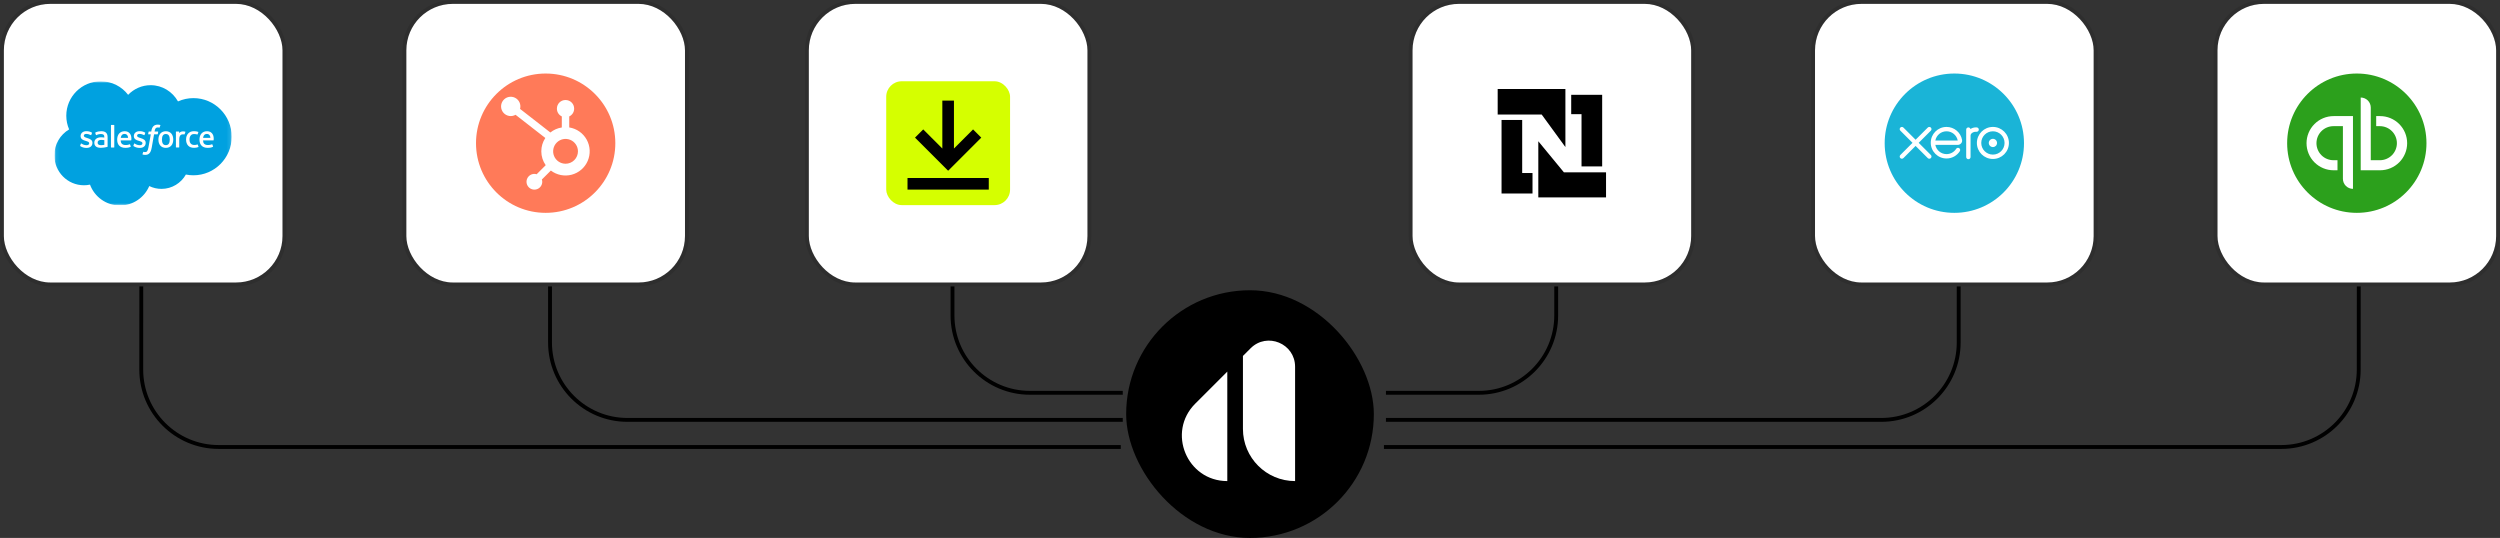 <svg width="646" height="139" viewBox="0 0 646 139" fill="none" xmlns="http://www.w3.org/2000/svg">
<rect x="0" y="0" width="646" height="139" fill="#333333" stroke="none"/>
<rect x="1" y="1" width="72" height="72" rx="12" fill="white"/>
<g clip-path="url(#clip0_1637_42697)">
<mask id="mask0_1637_42697" style="mask-type:alpha" maskUnits="userSpaceOnUse" x="14" y="21" width="46" height="33">
<path d="M14.086 21H59.895V53.001H14.086V21Z" fill="white"/>
</mask>
<g mask="url(#mask0_1637_42697)">
<path fill-rule="evenodd" clip-rule="evenodd" d="M33.111 24.503C34.589 22.964 36.647 22.011 38.921 22.011C41.952 22.011 44.58 23.695 45.994 26.204C47.25 25.643 48.61 25.353 49.986 25.354C55.442 25.354 59.872 29.817 59.872 35.324C59.872 40.832 55.442 45.295 49.986 45.295C49.319 45.295 48.669 45.228 48.032 45.101C46.794 47.307 44.428 48.806 41.733 48.806C40.636 48.809 39.553 48.56 38.567 48.079C37.312 51.026 34.39 53.098 30.988 53.098C27.435 53.098 24.42 50.858 23.258 47.708C22.741 47.817 22.214 47.872 21.685 47.872C17.458 47.872 14.039 44.403 14.039 40.141C14.039 37.278 15.578 34.786 17.862 33.438C17.378 32.322 17.128 31.118 17.13 29.901C17.13 24.983 21.121 21.009 26.039 21.009C28.919 21.009 31.495 22.381 33.112 24.512" fill="#00A1E0"/>
<path fill-rule="evenodd" clip-rule="evenodd" d="M20.713 37.64C20.685 37.715 20.724 37.731 20.733 37.744C20.819 37.807 20.907 37.852 20.994 37.902C21.462 38.15 21.904 38.222 22.365 38.222C23.305 38.222 23.889 37.722 23.889 36.917V36.901C23.889 36.157 23.229 35.886 22.613 35.692L22.532 35.666C22.065 35.515 21.663 35.383 21.663 35.077V35.061C21.663 34.798 21.899 34.604 22.262 34.604C22.667 34.604 23.148 34.739 23.456 34.909C23.456 34.909 23.548 34.968 23.581 34.88C23.599 34.832 23.756 34.412 23.773 34.365C23.791 34.315 23.759 34.278 23.727 34.259C23.374 34.043 22.885 33.897 22.38 33.897L22.286 33.897C21.426 33.897 20.824 34.418 20.824 35.162V35.178C20.824 35.963 21.488 36.219 22.108 36.396L22.207 36.427C22.659 36.566 23.049 36.686 23.049 37.003V37.019C23.049 37.31 22.795 37.527 22.388 37.527C22.229 37.527 21.724 37.525 21.177 37.178C21.11 37.14 21.073 37.112 21.022 37.081C20.995 37.065 20.927 37.035 20.898 37.123L20.713 37.639L20.713 37.64ZM34.472 37.639C34.444 37.714 34.483 37.73 34.492 37.743C34.578 37.805 34.666 37.85 34.753 37.901C35.221 38.149 35.663 38.221 36.124 38.221C37.064 38.221 37.648 37.721 37.648 36.916V36.9C37.648 36.156 36.99 35.884 36.372 35.691L36.291 35.665C35.825 35.513 35.422 35.382 35.422 35.075V35.059C35.422 34.797 35.658 34.603 36.022 34.603C36.426 34.603 36.906 34.738 37.216 34.908C37.216 34.908 37.307 34.967 37.34 34.879C37.358 34.831 37.516 34.41 37.531 34.363C37.549 34.314 37.517 34.277 37.485 34.258C37.132 34.042 36.643 33.895 36.138 33.895L36.044 33.896C35.183 33.896 34.582 34.416 34.582 35.161V35.177C34.582 35.962 35.246 36.218 35.865 36.394L35.965 36.425C36.418 36.564 36.807 36.685 36.807 37.001V37.017C36.807 37.309 36.553 37.526 36.145 37.526C35.986 37.526 35.48 37.523 34.934 37.177C34.868 37.139 34.829 37.112 34.779 37.08C34.762 37.069 34.683 37.038 34.656 37.122L34.47 37.638L34.472 37.639ZM43.868 36.061C43.868 36.516 43.783 36.874 43.617 37.129C43.451 37.38 43.201 37.503 42.852 37.503C42.504 37.503 42.255 37.381 42.091 37.13C41.927 36.878 41.844 36.517 41.844 36.063C41.844 35.608 41.927 35.251 42.091 35C42.254 34.751 42.502 34.631 42.852 34.631C43.203 34.631 43.452 34.752 43.617 35C43.784 35.251 43.868 35.608 43.868 36.063V36.061ZM44.653 35.219C44.575 34.958 44.456 34.729 44.296 34.537C44.136 34.345 43.934 34.19 43.693 34.079C43.454 33.967 43.171 33.91 42.851 33.91C42.531 33.91 42.249 33.967 42.009 34.079C41.77 34.191 41.566 34.345 41.406 34.537C41.246 34.729 41.126 34.958 41.049 35.219C40.972 35.478 40.933 35.761 40.933 36.063C40.933 36.364 40.972 36.647 41.049 36.907C41.126 37.168 41.246 37.397 41.406 37.589C41.566 37.781 41.77 37.934 42.009 38.043C42.249 38.153 42.532 38.208 42.851 38.208C43.169 38.208 43.452 38.153 43.691 38.043C43.93 37.934 44.134 37.781 44.294 37.589C44.454 37.397 44.574 37.168 44.651 36.907C44.728 36.647 44.767 36.364 44.767 36.063C44.767 35.763 44.728 35.478 44.651 35.219H44.653ZM51.102 37.375C51.076 37.298 51.001 37.327 51.001 37.327C50.887 37.371 50.766 37.411 50.636 37.431C50.505 37.452 50.36 37.462 50.206 37.462C49.827 37.462 49.524 37.349 49.309 37.126C49.091 36.901 48.97 36.541 48.972 36.053C48.973 35.608 49.081 35.275 49.273 35.019C49.464 34.766 49.757 34.635 50.144 34.635C50.467 34.635 50.715 34.672 50.974 34.753C50.974 34.753 51.036 34.78 51.065 34.699C51.134 34.509 51.185 34.372 51.259 34.163C51.28 34.104 51.229 34.078 51.21 34.071C51.108 34.031 50.868 33.966 50.686 33.939C50.516 33.913 50.319 33.899 50.097 33.899C49.767 33.899 49.474 33.956 49.223 34.068C48.972 34.179 48.76 34.334 48.591 34.526C48.423 34.718 48.295 34.947 48.209 35.208C48.124 35.467 48.081 35.752 48.081 36.053C48.081 36.703 48.256 37.231 48.603 37.616C48.95 38.004 49.472 38.199 50.152 38.199C50.555 38.199 50.967 38.118 51.264 38C51.264 38 51.32 37.973 51.296 37.907L51.102 37.375H51.102ZM52.475 35.623C52.512 35.37 52.581 35.16 52.69 34.997C52.853 34.747 53.101 34.611 53.45 34.611C53.798 34.611 54.029 34.748 54.194 34.997C54.304 35.161 54.352 35.379 54.369 35.623L52.466 35.623L52.475 35.623ZM55.119 35.067C55.052 34.816 54.886 34.562 54.779 34.446C54.607 34.262 54.44 34.133 54.273 34.062C54.033 33.959 53.774 33.907 53.512 33.907C53.18 33.907 52.879 33.964 52.635 34.078C52.391 34.192 52.185 34.349 52.023 34.544C51.862 34.739 51.74 34.97 51.663 35.235C51.586 35.496 51.546 35.782 51.546 36.082C51.546 36.388 51.587 36.673 51.667 36.931C51.748 37.19 51.877 37.417 52.053 37.606C52.228 37.796 52.452 37.944 52.721 38.049C52.989 38.153 53.314 38.206 53.686 38.205C54.454 38.203 54.858 38.032 55.023 37.939C55.053 37.922 55.081 37.894 55.046 37.812L54.873 37.325C54.846 37.253 54.772 37.279 54.772 37.279C54.582 37.35 54.313 37.478 53.681 37.476C53.269 37.475 52.964 37.353 52.772 37.163C52.576 36.967 52.479 36.683 52.463 36.279L55.124 36.281C55.124 36.281 55.194 36.28 55.202 36.212C55.205 36.183 55.293 35.666 55.122 35.068L55.119 35.067ZM31.204 35.623C31.241 35.37 31.311 35.16 31.419 34.997C31.582 34.747 31.83 34.611 32.179 34.611C32.528 34.611 32.758 34.748 32.923 34.997C33.033 35.161 33.081 35.379 33.099 35.623L31.195 35.623L31.204 35.623ZM33.848 35.067C33.781 34.816 33.615 34.562 33.508 34.446C33.336 34.262 33.169 34.133 33.002 34.062C32.762 33.959 32.503 33.907 32.241 33.907C31.91 33.907 31.608 33.964 31.364 34.078C31.12 34.192 30.914 34.349 30.753 34.544C30.591 34.739 30.47 34.97 30.392 35.235C30.315 35.496 30.276 35.782 30.276 36.082C30.276 36.388 30.316 36.673 30.396 36.931C30.477 37.19 30.607 37.417 30.78 37.606C30.956 37.796 31.18 37.944 31.449 38.049C31.717 38.153 32.04 38.206 32.414 38.205C33.182 38.203 33.586 38.032 33.751 37.939C33.781 37.922 33.809 37.894 33.774 37.812L33.6 37.325C33.573 37.253 33.5 37.279 33.5 37.279C33.31 37.35 33.04 37.478 32.409 37.476C31.998 37.475 31.691 37.353 31.499 37.163C31.304 36.967 31.206 36.683 31.191 36.279L33.852 36.281C33.852 36.281 33.922 36.28 33.929 36.212C33.932 36.183 34.02 35.666 33.85 35.068L33.848 35.067ZM25.461 37.358C25.357 37.275 25.342 37.254 25.308 37.2C25.255 37.119 25.228 37.003 25.228 36.855C25.228 36.623 25.305 36.454 25.465 36.341C25.464 36.342 25.694 36.143 26.237 36.149C26.478 36.154 26.719 36.174 26.958 36.211V37.418H26.958C26.958 37.418 26.621 37.491 26.24 37.514C25.7 37.546 25.461 37.358 25.462 37.359L25.461 37.358ZM26.518 35.488C26.411 35.48 26.271 35.477 26.104 35.477C25.877 35.477 25.656 35.505 25.451 35.56C25.244 35.616 25.057 35.703 24.897 35.818C24.736 35.933 24.604 36.083 24.511 36.256C24.417 36.431 24.369 36.637 24.369 36.869C24.369 37.105 24.41 37.309 24.491 37.475C24.57 37.641 24.689 37.784 24.837 37.892C24.985 37.999 25.168 38.078 25.378 38.126C25.587 38.173 25.823 38.197 26.082 38.197C26.355 38.197 26.626 38.174 26.889 38.13C27.113 38.092 27.335 38.048 27.557 38C27.646 37.98 27.744 37.953 27.744 37.953C27.81 37.936 27.805 37.866 27.805 37.866L27.803 35.441C27.803 34.909 27.661 34.513 27.381 34.269C27.101 34.024 26.692 33.901 26.162 33.901C25.963 33.901 25.641 33.928 25.449 33.967C25.449 33.967 24.87 34.079 24.631 34.267C24.631 34.267 24.578 34.299 24.607 34.372L24.795 34.878C24.819 34.943 24.883 34.921 24.883 34.921C24.883 34.921 24.902 34.913 24.926 34.899C25.436 34.621 26.083 34.629 26.083 34.629C26.369 34.629 26.592 34.687 26.74 34.801C26.885 34.912 26.959 35.081 26.959 35.434V35.547C26.732 35.514 26.521 35.495 26.521 35.495L26.518 35.488ZM47.907 34.119C47.911 34.11 47.913 34.101 47.913 34.091C47.913 34.081 47.911 34.072 47.908 34.063C47.904 34.054 47.898 34.046 47.892 34.039C47.885 34.032 47.876 34.027 47.867 34.023C47.822 34.006 47.596 33.959 47.423 33.948C47.089 33.927 46.904 33.983 46.737 34.058C46.573 34.132 46.39 34.252 46.289 34.39L46.289 34.066C46.289 34.022 46.258 33.986 46.213 33.986H45.532C45.488 33.986 45.456 34.022 45.456 34.066V38.024C45.456 38.046 45.465 38.066 45.48 38.081C45.495 38.096 45.516 38.105 45.537 38.105H46.234C46.255 38.105 46.276 38.096 46.291 38.081C46.306 38.066 46.315 38.046 46.315 38.024V36.037C46.315 35.771 46.344 35.507 46.402 35.34C46.46 35.175 46.538 35.043 46.635 34.949C46.727 34.858 46.839 34.79 46.963 34.752C47.079 34.719 47.199 34.702 47.32 34.702C47.459 34.702 47.611 34.737 47.611 34.737C47.663 34.743 47.691 34.712 47.709 34.666C47.754 34.544 47.884 34.181 47.909 34.108" fill="#FFFFFE"/>
<path fill-rule="evenodd" clip-rule="evenodd" d="M41.398 32.292C41.312 32.267 41.224 32.246 41.135 32.23C41.016 32.21 40.895 32.201 40.774 32.202C40.294 32.202 39.915 32.338 39.649 32.606C39.385 32.872 39.205 33.278 39.115 33.811L39.083 33.991H38.479C38.479 33.991 38.406 33.988 38.39 34.068L38.291 34.621C38.284 34.674 38.307 34.707 38.378 34.706H38.965L38.369 38.032C38.323 38.299 38.269 38.52 38.21 38.687C38.152 38.851 38.095 38.975 38.025 39.064C37.957 39.151 37.893 39.215 37.782 39.252C37.69 39.283 37.585 39.297 37.469 39.297C37.405 39.297 37.319 39.286 37.256 39.274C37.193 39.261 37.16 39.247 37.113 39.227C37.113 39.227 37.044 39.201 37.017 39.27C36.995 39.326 36.838 39.757 36.82 39.81C36.801 39.862 36.827 39.904 36.861 39.916C36.939 39.944 36.997 39.962 37.103 39.987C37.251 40.022 37.376 40.024 37.492 40.024C37.737 40.024 37.96 39.989 38.145 39.923C38.331 39.855 38.492 39.738 38.636 39.58C38.79 39.409 38.888 39.23 38.981 38.986C39.073 38.744 39.151 38.443 39.214 38.093L39.813 34.706H40.688C40.688 34.706 40.762 34.709 40.777 34.629L40.876 34.077C40.883 34.024 40.86 33.991 40.789 33.991H39.94C39.944 33.972 39.983 33.673 40.08 33.392C40.122 33.272 40.2 33.175 40.267 33.108C40.328 33.045 40.405 32.998 40.489 32.97C40.581 32.941 40.678 32.928 40.774 32.929C40.854 32.929 40.932 32.938 40.992 32.951C41.075 32.968 41.107 32.978 41.128 32.984C41.215 33.011 41.226 32.985 41.243 32.943L41.447 32.385C41.467 32.325 41.417 32.3 41.398 32.292ZM29.529 38.039C29.529 38.083 29.497 38.119 29.453 38.119H28.748C28.703 38.119 28.672 38.083 28.672 38.039V32.368C28.672 32.324 28.703 32.288 28.748 32.288H29.453C29.497 32.288 29.529 32.324 29.529 32.368V38.039Z" fill="#FFFFFE"/>
</g>
</g>
<rect x="0.5" y="0.5" width="73" height="73" rx="12.5" stroke="black" stroke-opacity="0.1"/>
<rect x="105" y="1" width="72" height="72" rx="12" fill="white"/>
<circle cx="141" cy="37" r="18" fill="#FF7A59"/>
<path d="M147.092 32.93V30.084C147.469 29.908 147.788 29.628 148.012 29.278C148.236 28.928 148.357 28.522 148.359 28.106V28.039C148.358 27.458 148.126 26.901 147.715 26.49C147.304 26.079 146.747 25.847 146.166 25.845H146.099C145.518 25.847 144.961 26.078 144.55 26.489C144.14 26.9 143.908 27.457 143.906 28.038V28.105C143.908 28.518 144.026 28.923 144.248 29.272C144.469 29.621 144.785 29.9 145.158 30.078L145.171 30.084V32.936C144.083 33.102 143.058 33.554 142.202 34.246L142.214 34.236L134.386 28.141C134.535 27.583 134.486 26.99 134.247 26.464C134.008 25.938 133.593 25.511 133.075 25.256C132.556 25.001 131.965 24.934 131.403 25.066C130.84 25.198 130.341 25.521 129.99 25.981C129.639 26.44 129.458 27.006 129.478 27.584C129.498 28.162 129.718 28.714 130.1 29.148C130.482 29.581 131.003 29.869 131.573 29.962C132.144 30.054 132.728 29.946 133.228 29.656L133.216 29.662L140.913 35.653C140.233 36.673 139.871 37.873 139.875 39.099C139.873 40.391 140.274 41.652 141.022 42.706L141.009 42.686L138.667 45.029C138.48 44.968 138.284 44.937 138.087 44.934H138.085C137.683 44.934 137.29 45.053 136.956 45.277C136.621 45.5 136.361 45.818 136.207 46.189C136.053 46.56 136.013 46.969 136.091 47.364C136.17 47.758 136.363 48.12 136.648 48.404C136.932 48.689 137.294 48.883 137.688 48.961C138.083 49.039 138.492 48.999 138.863 48.845C139.235 48.691 139.552 48.431 139.775 48.096C139.999 47.762 140.118 47.369 140.118 46.967C140.115 46.765 140.082 46.564 140.018 46.372L140.023 46.386L142.34 44.069C143.095 44.645 143.972 45.042 144.903 45.228C145.835 45.415 146.797 45.386 147.715 45.145C148.634 44.904 149.486 44.456 150.206 43.837C150.926 43.217 151.495 42.441 151.87 41.568C152.244 40.695 152.415 39.748 152.369 38.799C152.323 37.851 152.061 36.925 151.604 36.092C151.146 35.26 150.504 34.543 149.728 33.996C148.951 33.449 148.06 33.086 147.122 32.935L147.086 32.93H147.092ZM146.128 42.308C145.494 42.306 144.876 42.117 144.35 41.763C143.823 41.41 143.414 40.909 143.173 40.323C142.931 39.737 142.869 39.093 142.994 38.471C143.118 37.85 143.424 37.28 143.873 36.832C144.322 36.385 144.893 36.08 145.514 35.957C146.136 35.834 146.78 35.898 147.365 36.141C147.951 36.383 148.451 36.794 148.803 37.321C149.155 37.848 149.343 38.467 149.343 39.101V39.103C149.343 39.524 149.26 39.941 149.099 40.33C148.938 40.72 148.702 41.073 148.404 41.371C148.106 41.669 147.753 41.905 147.364 42.066C146.974 42.227 146.557 42.31 146.136 42.31L146.128 42.308Z" fill="white"/>
<rect x="104.5" y="0.5" width="73" height="73" rx="12.5" stroke="black" stroke-opacity="0.1"/>
<rect x="209" y="1" width="72" height="72" rx="12" fill="white"/>
<rect x="229" y="21" width="32" height="32" rx="4" fill="#D5FF00"/>
<path fill-rule="evenodd" clip-rule="evenodd" d="M243.5 38.379V26H246.5V38.379L251.439 33.439L253.561 35.561L245 44.121L236.439 35.561L238.561 33.439L243.5 38.379ZM255.5 46V49H234.5V46H255.5Z" fill="black"/>
<rect x="208.5" y="0.5" width="73" height="73" rx="12.5" stroke="black" stroke-opacity="0.1"/>
<rect x="365" y="1" width="72" height="72" rx="12" fill="white"/>
<rect width="32" height="32" transform="translate(385 21)" fill="white"/>
<path d="M398.368 29.588H387V23H404.5V38L398.368 29.588Z" fill="black"/>
<path d="M388 31H393.333V44.709H396V50H388V31Z" fill="black"/>
<path d="M414 24.5H406V29.5H408.667V43H414V24.5Z" fill="black"/>
<path d="M404.105 44.523L397.5 36.5V51H415V44.523H404.105Z" fill="black"/>
<rect x="364.5" y="0.5" width="73" height="73" rx="12.5" stroke="black" stroke-opacity="0.1"/>
<rect x="469" y="1" width="72" height="72" rx="12" fill="white"/>
<circle cx="505" cy="37" r="18" fill="#1AB4D7"/>
<path fill-rule="evenodd" clip-rule="evenodd" d="M491.048 32.964C491.269 32.743 491.626 32.743 491.846 32.964L494.991 36.108L498.135 32.964C498.356 32.743 498.713 32.743 498.934 32.964C499.154 33.184 499.154 33.541 498.934 33.762L495.789 36.906L498.934 40.051C499.154 40.271 499.154 40.629 498.934 40.849C498.713 41.069 498.356 41.069 498.135 40.849L494.991 37.705L491.846 40.849C491.626 41.069 491.269 41.069 491.048 40.849C490.828 40.629 490.828 40.271 491.048 40.051L494.193 36.906L491.048 33.762C490.828 33.541 490.828 33.184 491.048 32.964ZM500.09 37.44H505.868C506.493 37.44 507.131 36.907 506.996 36.151C506.654 34.245 504.988 32.798 502.983 32.798C500.732 32.798 498.907 34.623 498.907 36.875C498.907 39.127 500.732 40.952 502.983 40.952C504.432 40.952 505.704 40.196 506.426 39.059C506.593 38.796 506.515 38.447 506.252 38.28C505.989 38.113 505.64 38.191 505.473 38.454C504.949 39.278 504.03 39.823 502.983 39.823C501.548 39.823 500.353 38.797 500.09 37.44ZM502.983 33.927C501.548 33.927 500.353 34.953 500.09 36.31H505.868C505.872 36.31 505.874 36.31 505.877 36.31C505.614 34.952 504.418 33.927 502.983 33.927ZM508.628 32.923C508.888 32.923 509.107 33.099 509.173 33.339C509.556 33.072 510.017 32.923 510.497 32.923H510.761C511.072 32.923 511.325 33.176 511.325 33.488C511.325 33.8 511.072 34.052 510.761 34.052H510.497C509.836 34.052 509.193 34.491 509.193 35.042V40.575C509.193 40.887 508.94 41.139 508.628 41.139C508.317 41.139 508.064 40.887 508.064 40.575V33.488C508.064 33.176 508.317 32.923 508.628 32.923ZM514.966 33.927C513.303 33.927 511.956 35.275 511.956 36.938C511.956 38.6 513.303 39.948 514.966 39.948C516.629 39.948 517.977 38.6 517.977 36.938C517.977 35.275 516.629 33.927 514.966 33.927ZM510.827 36.938C510.827 34.652 512.68 32.798 514.966 32.798C517.252 32.798 519.105 34.652 519.105 36.938C519.105 39.224 517.252 41.077 514.966 41.077C512.68 41.077 510.827 39.224 510.827 36.938ZM514.97 38.004C515.559 38.004 516.036 37.527 516.036 36.938C516.036 36.349 515.559 35.872 514.97 35.872C514.381 35.872 513.904 36.349 513.904 36.938C513.904 37.527 514.381 38.004 514.97 38.004Z" fill="white"/>
<rect x="468.5" y="0.5" width="73" height="73" rx="12.5" stroke="black" stroke-opacity="0.1"/>
<rect x="573" y="1" width="72" height="72" rx="12" fill="white"/>
<path d="M609 55C618.941 55 627 46.941 627 37C627 27.059 618.941 19 609 19C599.059 19 591 27.059 591 37C591 46.941 599.059 55 609 55Z" fill="#2CA01C"/>
<path d="M596.008 36.999C596.008 38.856 596.746 40.637 598.058 41.949C599.371 43.262 601.152 44 603.008 44H604.008V41.399H603.008C602.427 41.404 601.851 41.294 601.313 41.075C600.776 40.856 600.286 40.532 599.874 40.123C599.462 39.714 599.134 39.227 598.911 38.691C598.688 38.155 598.573 37.58 598.573 36.999C598.573 36.419 598.688 35.844 598.911 35.307C599.134 34.771 599.462 34.285 599.874 33.876C600.286 33.467 600.776 33.143 601.313 32.924C601.851 32.705 602.427 32.595 603.008 32.599H605.408V46.2C605.408 46.889 605.682 47.55 606.17 48.038C606.657 48.525 607.318 48.799 608.008 48.8V30H603.008C602.089 30 601.179 30.18 600.329 30.532C599.48 30.884 598.708 31.4 598.058 32.05C597.408 32.7 596.892 33.471 596.541 34.321C596.189 35.17 596.008 36.08 596.008 36.999ZM615.008 30H614.008V32.6H615.008C616.166 32.613 617.273 33.082 618.087 33.906C618.902 34.73 619.358 35.841 619.358 36.999C619.358 38.158 618.902 39.27 618.087 40.093C617.273 40.917 616.166 41.386 615.008 41.399H612.608V27.8C612.608 27.458 612.541 27.12 612.41 26.805C612.28 26.489 612.088 26.203 611.847 25.961C611.605 25.72 611.319 25.528 611.003 25.398C610.688 25.267 610.35 25.2 610.008 25.2V44H615.008C616.864 44 618.645 43.262 619.958 41.95C621.27 40.637 622.008 38.856 622.008 37C622.008 35.143 621.27 33.363 619.958 32.05C618.645 30.737 616.864 30 615.008 30Z" fill="white"/>
<rect x="572.5" y="0.5" width="73" height="73" rx="12.5" stroke="black" stroke-opacity="0.1"/>
<g style="mix-blend-mode:color-burn">
<path d="M246.125 74V81.5C246.125 92.546 255.079 101.5 266.125 101.5H290.125M402.125 74V81.5C402.125 92.546 393.171 101.5 382.125 101.5H358.125" stroke="black"/>
<path d="M36.509 74L36.5 95.492C36.496 106.541 45.452 115.5 56.5 115.5H289.611M609.503 74L609.494 95.508C609.489 106.551 600.536 115.5 589.494 115.5H357.611" stroke="black"/>
<path d="M142.125 74V88.5C142.125 99.546 151.079 108.5 162.125 108.5H290.125M506.125 74V88.5C506.125 99.546 497.171 108.5 486.125 108.5H358.125" stroke="black"/>
</g>
<g clip-path="url(#clip1_1637_42697)">
<rect x="291" y="75" width="64" height="64" rx="32" fill="black"/>
<path d="M317.134 96.018V124.312C306.693 124.312 301.464 111.688 308.847 104.305L317.134 96.018Z" fill="white"/>
<path d="M321.176 91.975L323.149 90.002C327.393 85.758 334.65 88.764 334.65 94.766V124.312C327.209 124.312 321.176 118.28 321.176 110.839V91.975Z" fill="white"/>
</g>
<defs>
<clipPath id="clip0_1637_42697">
<rect width="45.809" height="32" fill="white" transform="translate(14.094 21)"/>
</clipPath>
<clipPath id="clip1_1637_42697">
<rect width="64" height="64" fill="white" transform="translate(291 75)"/>
</clipPath>
</defs>
</svg>
